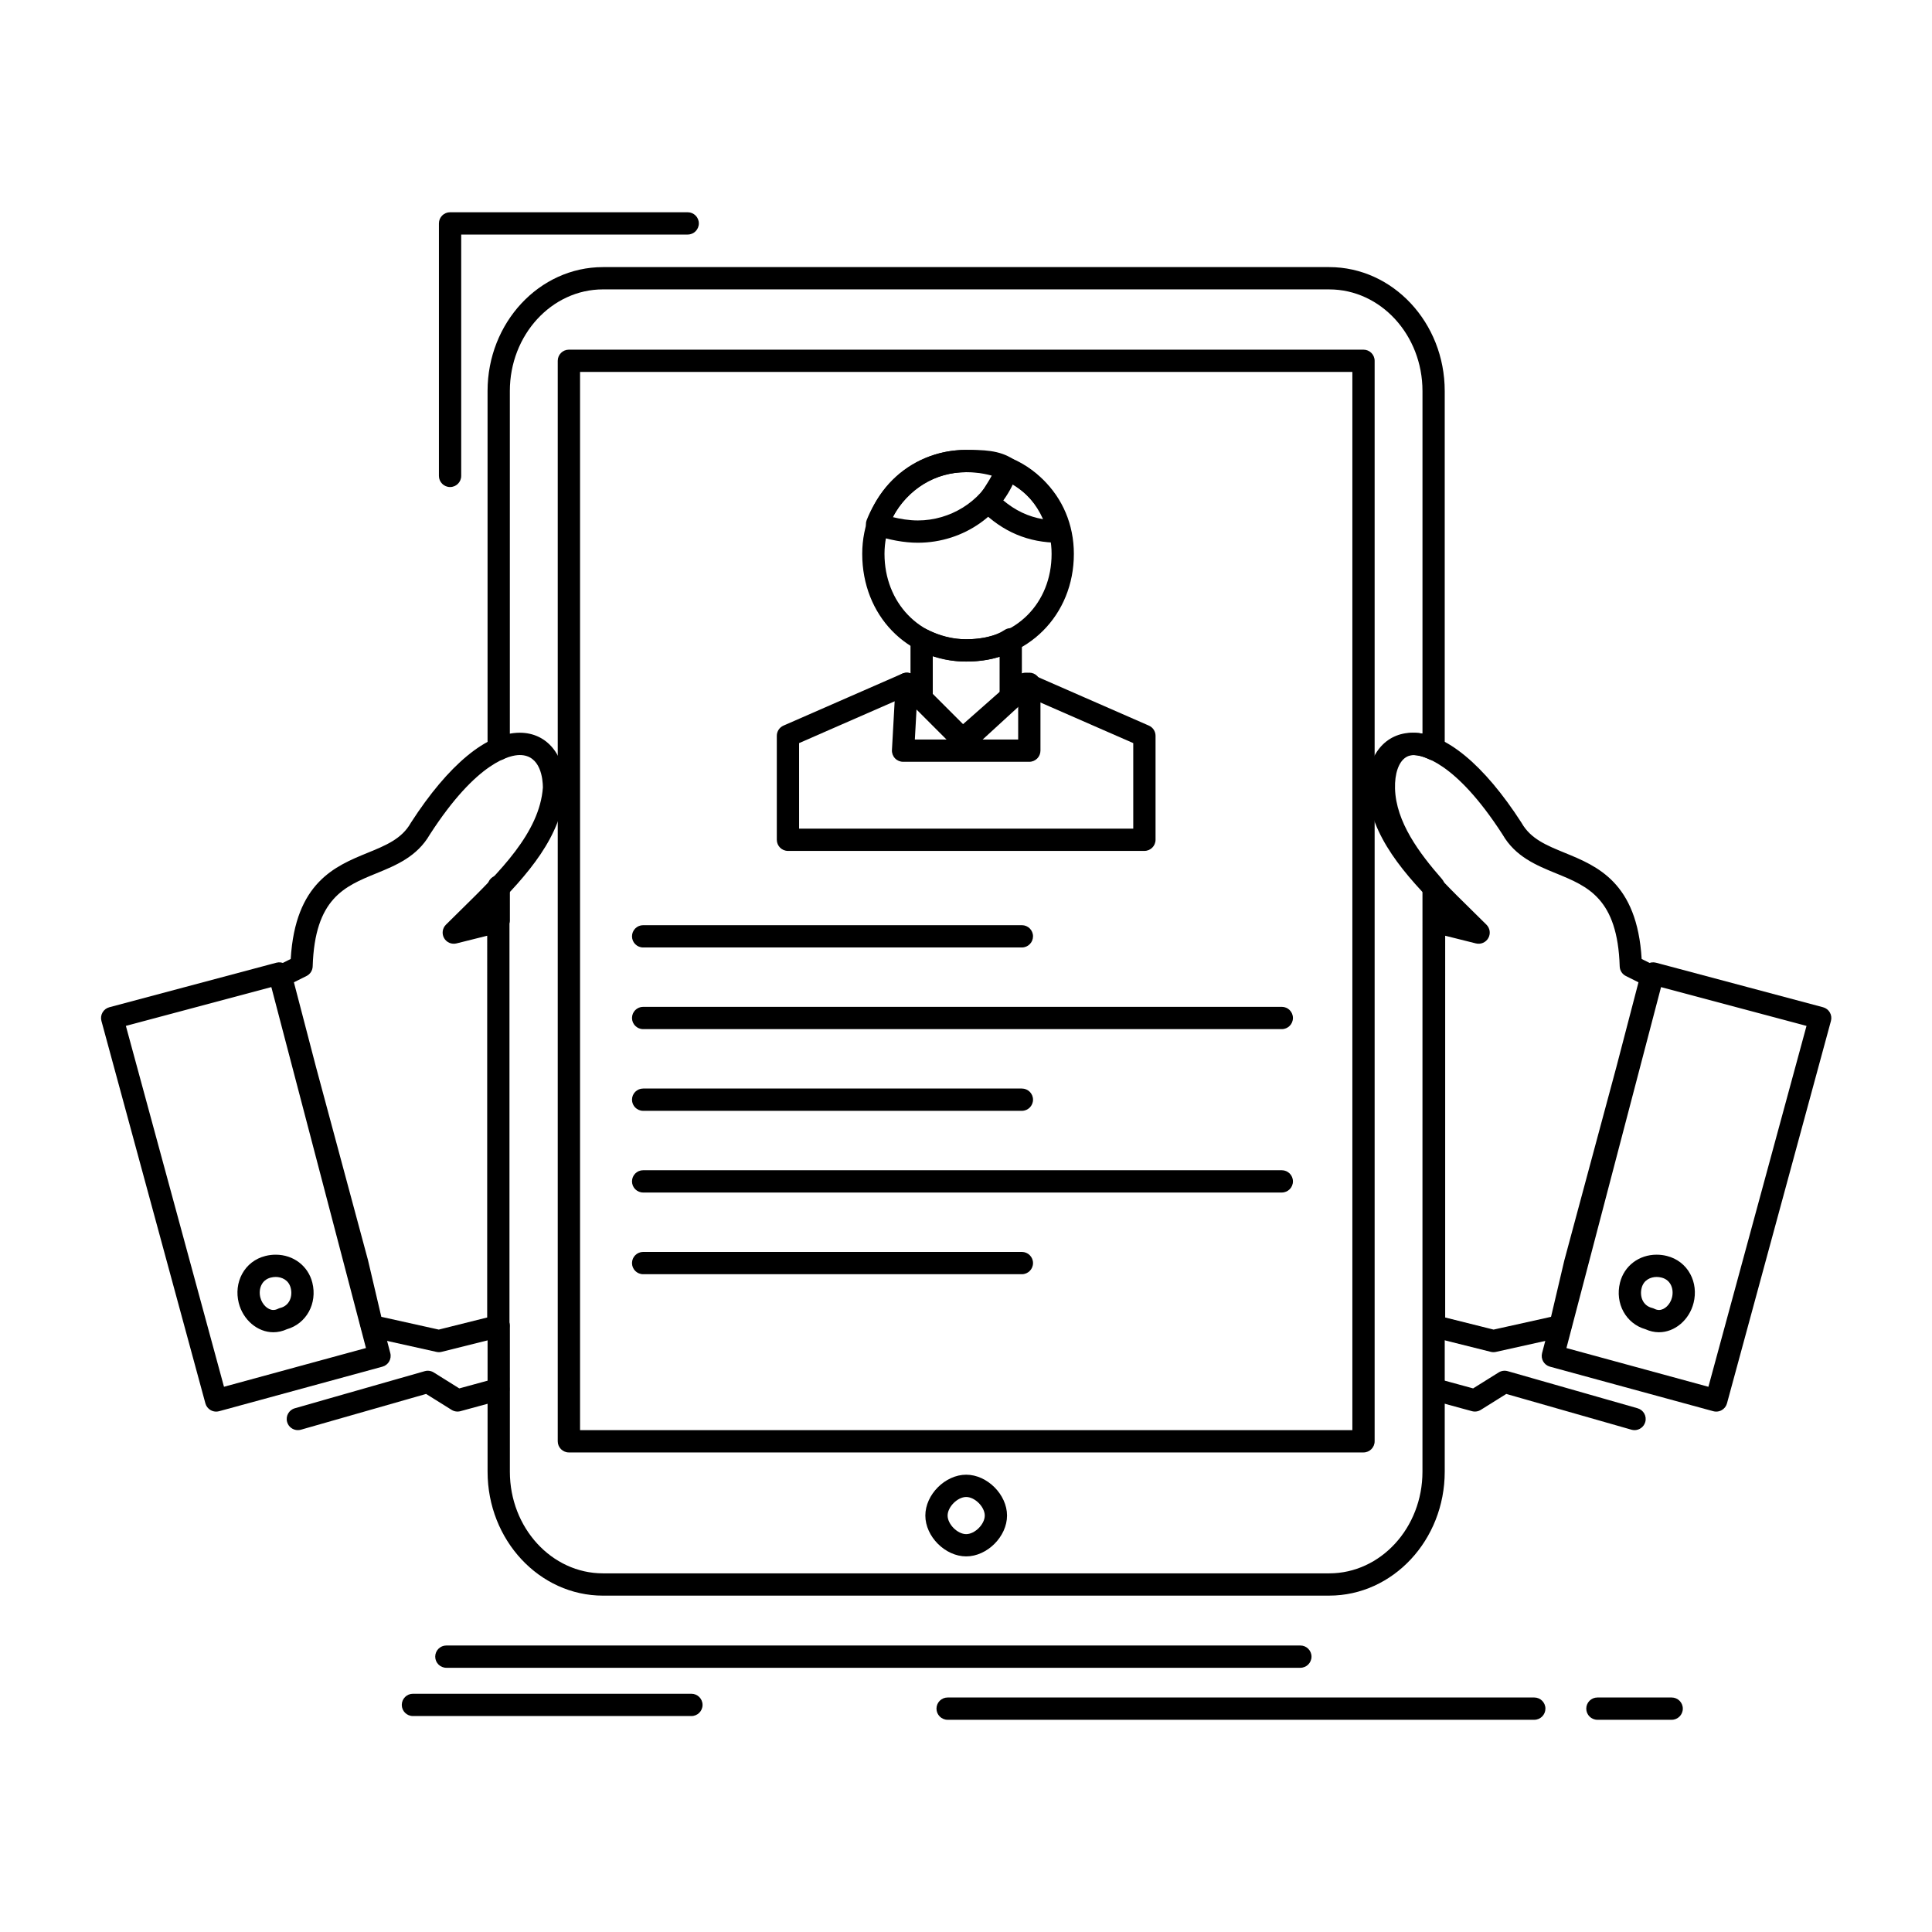 <?xml version="1.0" encoding="UTF-8"?>
<!-- Uploaded to: SVG Repo, www.svgrepo.com, Generator: SVG Repo Mixer Tools -->
<svg fill="#000000" width="800px" height="800px" version="1.1" viewBox="144 144 512 512" xmlns="http://www.w3.org/2000/svg">
 <g>
  <path d="m496.27 566.86h-192.47c-16.863 0-30.586-14.73-30.586-32.84v-38.66c0-1.629 1.32-2.953 2.953-2.953 1.629 0 2.953 1.32 2.953 2.953v38.66c0 14.852 11.07 26.934 24.68 26.934h192.46c13.625 0 24.707-12.082 24.707-26.934l0.004-154.02c-6.461-7.5-12.871-16.496-13.172-26.852-0.172-6.148 1.863-11.035 5.582-13.418 2.18-1.395 4.789-1.832 7.59-1.316v-90.785c0-14.852-11.082-26.934-24.707-26.934l-192.47-0.004c-13.609 0-24.68 12.082-24.68 26.934v94.891c0 1.629-1.32 2.953-2.953 2.953-1.629 0-2.953-1.32-2.953-2.953v-94.891c0-18.109 13.719-32.84 30.586-32.84h192.46c16.879 0 30.613 14.73 30.613 32.84v94.891c0 1.02-0.527 1.969-1.395 2.508-0.867 0.539-1.953 0.59-2.867 0.137-1.738-0.863-4.199-1.641-6.047-0.457-1.902 1.219-2.973 4.312-2.863 8.277 0.258 8.875 6.434 17.102 12.445 23.977 0.469 0.539 0.73 1.227 0.73 1.941v155.12c-0.004 18.105-13.734 32.836-30.613 32.836zm-220.1-176.07c-1.629 0-2.953-1.32-2.953-2.953v-8.934c0-1.629 1.32-2.953 2.953-2.953 1.629 0 2.953 1.32 2.953 2.953v8.934c0 1.629-1.32 2.953-2.953 2.953z"/>
  <path d="m505.34 528.91h-210.58c-1.629 0-2.953-1.32-2.953-2.953v-286.34c0-1.629 1.32-2.953 2.953-2.953h210.58c1.629 0 2.953 1.32 2.953 2.953v286.34c0 1.629-1.324 2.953-2.953 2.953zm-207.62-5.906h204.67v-280.44h-204.67z"/>
  <path d="m400.05 556.46c-5.562 0-10.824-5.262-10.824-10.824s5.262-10.824 10.824-10.824 10.824 5.262 10.824 10.824-5.262 10.824-10.824 10.824zm0-15.742c-2.297 0-4.922 2.621-4.922 4.922s2.621 4.922 4.922 4.922c2.297 0 4.922-2.621 4.922-4.922 0-2.305-2.621-4.922-4.922-4.922z"/>
  <path d="m539.78 502.34c-0.238 0-0.48-0.031-0.715-0.09l-15.742-3.938c-1.316-0.328-2.234-1.508-2.234-2.863v-107.26c0-0.91 0.418-1.766 1.133-2.328 0.719-0.559 1.652-0.754 2.531-0.539l1.34 0.336c-9.789-9.758-18.918-20.043-19.762-32.699-0.004-0.066-0.008-0.133-0.008-0.195 0-8.727 4.84-14.586 12.043-14.586 8.676 0 18.91 8.457 28.816 23.812 0.027 0.043 0.059 0.09 0.082 0.137 2.394 4.188 6.582 5.902 11.434 7.887 8.559 3.5 19.152 7.836 20.359 28.121l4.356 2.176c1.457 0.73 2.047 2.5 1.32 3.961l-0.848 1.691-5.824 22.332-13.781 51.191-3.914 16.637c-0.262 1.102-1.129 1.961-2.234 2.207l-17.711 3.938c-0.211 0.047-0.426 0.07-0.641 0.07zm-12.793-9.191 12.832 3.207 15.223-3.383 3.512-14.926 13.797-51.258 5.863-22.469-3.348-1.672c-0.969-0.484-1.598-1.465-1.629-2.547-0.562-17.98-8.438-21.203-16.773-24.613-5.348-2.188-10.879-4.449-14.285-10.352-12.613-19.523-21.414-21.043-23.812-21.043-5.609 0-6.125 6.445-6.137 8.586 0.852 11.961 11.453 22.371 21.707 32.438 1.344 1.32 2.684 2.633 3.996 3.945 0.938 0.938 1.137 2.387 0.48 3.543-0.652 1.152-1.996 1.734-3.285 1.41l-8.141-2.035z"/>
  <path d="m598.82 518.09c-0.262 0-0.523-0.035-0.777-0.102l-43.297-11.809c-1.562-0.426-2.488-2.031-2.078-3.598l26.566-101.35c0.199-0.758 0.691-1.406 1.371-1.805 0.68-0.395 1.488-0.5 2.246-0.301l44.281 11.809c0.758 0.203 1.406 0.699 1.797 1.379 0.391 0.68 0.496 1.488 0.289 2.246l-27.551 101.35c-0.203 0.754-0.703 1.398-1.383 1.789-0.449 0.258-0.957 0.391-1.465 0.391zm-39.699-16.84 37.625 10.262 26-95.637-38.551-10.281z"/>
  <path d="m583.66 497.06c-1.227 0-2.43-0.27-3.586-0.797-5.18-1.473-8.141-6.832-6.758-12.352 1.105-4.43 5.008-7.406 9.707-7.406 0.91 0 1.828 0.113 2.727 0.34 2.691 0.672 4.891 2.371 6.188 4.785 1.23 2.281 1.543 5 0.879 7.648-1.121 4.508-4.973 7.781-9.156 7.781zm-0.633-14.652c-1.57 0-3.441 0.77-3.981 2.934-0.535 2.144 0.242 4.644 2.773 5.277 0.211 0.051 0.41 0.125 0.605 0.223 0.418 0.211 0.836 0.316 1.238 0.316 1.461 0 2.973-1.453 3.434-3.309 0.535-2.144-0.242-4.644-2.773-5.277-0.43-0.109-0.867-0.164-1.297-0.164z"/>
  <path d="m577.17 523c-0.27 0-0.543-0.039-0.812-0.113l-33.176-9.48-6.758 4.223c-0.699 0.438-1.547 0.559-2.34 0.344l-10.824-2.953c-1.574-0.43-2.5-2.051-2.07-3.625 0.43-1.574 2.055-2.504 3.625-2.07l9.578 2.613 6.777-4.234c0.707-0.441 1.574-0.562 2.375-0.336l34.441 9.84c1.566 0.449 2.477 2.082 2.027 3.648-0.379 1.301-1.562 2.144-2.844 2.144z"/>
  <path d="m414.81 395.09h-100.37c-1.629 0-2.953-1.32-2.953-2.953 0-1.629 1.32-2.953 2.953-2.953h100.37c1.629 0 2.953 1.32 2.953 2.953-0.004 1.629-1.324 2.953-2.953 2.953z"/>
  <path d="m483.69 416.73h-169.25c-1.629 0-2.953-1.32-2.953-2.953 0-1.629 1.32-2.953 2.953-2.953h169.25c1.629 0 2.953 1.32 2.953 2.953 0 1.629-1.32 2.953-2.953 2.953z"/>
  <path d="m414.81 438.38h-100.37c-1.629 0-2.953-1.32-2.953-2.953 0-1.629 1.32-2.953 2.953-2.953h100.37c1.629 0 2.953 1.32 2.953 2.953-0.004 1.633-1.324 2.953-2.953 2.953z"/>
  <path d="m483.69 460.03h-169.25c-1.629 0-2.953-1.32-2.953-2.953 0-1.629 1.32-2.953 2.953-2.953h169.25c1.629 0 2.953 1.32 2.953 2.953 0 1.633-1.32 2.953-2.953 2.953z"/>
  <path d="m414.81 481.68h-100.37c-1.629 0-2.953-1.32-2.953-2.953 0-1.629 1.32-2.953 2.953-2.953h100.37c1.629 0 2.953 1.32 2.953 2.953-0.004 1.633-1.324 2.953-2.953 2.953z"/>
  <path d="m488.61 585.98h-226.32c-1.629 0-2.953-1.32-2.953-2.953 0-1.629 1.32-2.953 2.953-2.953h226.32c1.629 0 2.953 1.32 2.953 2.953-0.004 1.633-1.324 2.953-2.953 2.953z"/>
  <path d="m550.6 599.76h-155.47c-1.629 0-2.953-1.32-2.953-2.953 0-1.629 1.32-2.953 2.953-2.953h155.47c1.629 0 2.953 1.32 2.953 2.953-0.004 1.629-1.324 2.953-2.953 2.953z"/>
  <path d="m587.01 599.76h-19.68c-1.629 0-2.953-1.32-2.953-2.953 0-1.629 1.32-2.953 2.953-2.953h19.68c1.629 0 2.953 1.32 2.953 2.953 0 1.629-1.32 2.953-2.953 2.953z"/>
  <path d="m327.23 598.77h-73.801c-1.629 0-2.953-1.32-2.953-2.953 0-1.629 1.32-2.953 2.953-2.953h73.801c1.629 0 2.953 1.32 2.953 2.953 0 1.633-1.32 2.953-2.953 2.953z"/>
  <path d="m260.32 502.34c-0.215 0-0.43-0.023-0.641-0.07l-17.711-3.938c-1.105-0.246-1.973-1.102-2.234-2.207l-3.938-16.727-13.754-51.078-5.832-22.355-0.844-1.691c-0.73-1.457-0.141-3.231 1.32-3.961l4.356-2.176c1.207-20.285 11.801-24.617 20.359-28.121 4.852-1.984 9.043-3.699 11.434-7.887 0.027-0.047 0.055-0.09 0.082-0.137 9.906-15.355 20.141-23.812 28.816-23.812 7.203 0 12.043 5.863 12.043 14.586 0 0.066-0.004 0.133-0.008 0.195-0.844 12.656-9.973 22.941-19.762 32.699l1.34-0.336c0.883-0.223 1.816-0.023 2.531 0.539 0.715 0.559 1.137 1.418 1.137 2.328v107.26c0 1.355-0.922 2.535-2.234 2.863l-15.742 3.938c-0.238 0.062-0.48 0.09-0.719 0.09zm-15.266-9.367 15.223 3.383 12.832-3.207 0.004-101.17-8.141 2.035c-1.285 0.32-2.633-0.254-3.285-1.41-0.656-1.152-0.457-2.606 0.48-3.543 1.312-1.316 2.652-2.629 3.996-3.945 10.254-10.066 20.855-20.477 21.707-32.438-0.016-2.141-0.531-8.586-6.137-8.586-2.398 0-11.199 1.52-23.812 21.043-3.406 5.898-8.938 8.164-14.285 10.352-8.34 3.41-16.215 6.633-16.773 24.613-0.035 1.086-0.66 2.062-1.629 2.547l-3.348 1.672 5.867 22.492 13.77 51.145z"/>
  <path d="m201.28 518.09c-0.508 0-1.016-0.133-1.465-0.391-0.68-0.391-1.18-1.031-1.383-1.789l-27.551-101.35c-0.207-0.758-0.102-1.566 0.289-2.246 0.391-0.68 1.039-1.176 1.797-1.379l44.281-11.809c0.758-0.199 1.566-0.094 2.246 0.301 0.68 0.395 1.172 1.043 1.371 1.805l26.566 101.35c0.41 1.566-0.516 3.172-2.078 3.598l-43.297 11.809c-0.254 0.066-0.516 0.102-0.777 0.102zm-23.922-102.22 26 95.637 37.625-10.262-25.074-95.656z"/>
  <path d="m216.43 497.06c-4.184 0-8.035-3.273-9.164-7.781-0.664-2.648-0.348-5.367 0.879-7.648 1.301-2.414 3.496-4.113 6.188-4.785 0.898-0.227 1.816-0.34 2.727-0.34 4.699 0 8.602 2.977 9.711 7.406 1.379 5.519-1.578 10.883-6.758 12.352-1.152 0.527-2.359 0.797-3.582 0.797zm0.633-14.652c-0.43 0-0.863 0.055-1.297 0.164-2.527 0.633-3.309 3.133-2.773 5.277 0.465 1.855 1.973 3.309 3.434 3.309 0.402 0 0.82-0.105 1.238-0.316 0.191-0.098 0.395-0.172 0.605-0.223 2.527-0.633 3.309-3.133 2.773-5.277-0.539-2.164-2.41-2.934-3.981-2.934z"/>
  <path d="m222.93 523c-1.285 0-2.469-0.844-2.836-2.141-0.449-1.566 0.461-3.203 2.027-3.648l34.441-9.84c0.805-0.227 1.668-0.105 2.375 0.336l6.777 4.234 9.578-2.613c1.57-0.434 3.195 0.496 3.625 2.07 0.43 1.574-0.5 3.195-2.07 3.625l-10.824 2.953c-0.793 0.215-1.645 0.09-2.34-0.344l-6.758-4.223-33.176 9.48c-0.277 0.074-0.551 0.109-0.82 0.109z"/>
  <path d="m400.05 319.32c-15.707 0-27.551-12.266-27.551-28.535 0-15.449 12.102-27.551 27.551-27.551 16.27 0 28.535 11.844 28.535 27.551 0 16.266-12.266 28.535-28.535 28.535zm0-50.184c-12.137 0-21.648 9.508-21.648 21.648 0 12.902 9.309 22.633 21.648 22.633 13.113 0 22.633-9.52 22.633-22.633 0-12.344-9.73-21.648-22.633-21.648z"/>
  <path d="m424.67 287.83h-0.02c-8.105 0-14.902-2.859-20.781-8.738-0.996-0.996-1.148-2.555-0.367-3.723 1.91-2.867 3.715-5.574 4.574-8.152 0.262-0.785 0.84-1.422 1.59-1.758 0.754-0.34 1.613-0.348 2.371-0.02 7.695 3.297 13.148 9.82 15.391 18.383 0.125 0.328 0.195 0.688 0.195 1.059-0.004 1.629-1.324 2.949-2.953 2.949zm-14.871-11.289c3.215 2.727 6.68 4.375 10.617 5.043-1.766-3.981-4.527-7.188-8.074-9.363-0.746 1.469-1.625 2.906-2.543 4.32z"/>
  <path d="m387.25 287.83c-3.582 0-7.539-0.715-11.758-2.121-0.77-0.258-1.402-0.82-1.746-1.559-0.344-0.738-0.363-1.582-0.062-2.34 4.586-11.461 14.684-18.582 26.359-18.582 4.309 0 8.766 0 12.461 2.465 1.082 0.719 1.562 2.062 1.191 3.305-3.328 11.086-14.199 18.832-26.445 18.832zm-6.68-6.793c2.035 0.496 4.367 0.887 6.68 0.887 8.586 0 16.551-5.019 19.883-12.238-2.016-0.555-4.5-0.555-7.09-0.555-8.168 0.004-15.383 4.488-19.473 11.906z"/>
  <path d="m447.28 369.5h-94.465c-1.629 0-2.953-1.32-2.953-2.953v-27.551c0-1.172 0.695-2.234 1.77-2.703l31.488-13.777c1.113-0.488 2.41-0.242 3.269 0.617l12.801 12.801 14.648-12.926c0.863-0.758 2.086-0.949 3.137-0.492l31.488 13.777c1.074 0.469 1.77 1.531 1.77 2.703v27.551c-0.004 1.633-1.324 2.953-2.953 2.953zm-91.516-5.902h88.559v-22.668l-27.992-12.246-15.316 13.516c-1.172 1.031-2.938 0.977-4.039-0.125l-13.336-13.336-27.875 12.195 0.004 22.664z"/>
  <path d="m416.78 345.88h-33.457c-0.812 0-1.586-0.332-2.144-0.922-0.559-0.59-0.848-1.383-0.805-2.191l0.984-17.711c0.09-1.629 1.496-2.859 3.113-2.785 1.629 0.09 2.875 1.484 2.785 3.113l-0.812 14.598h27.383v-14.762c0-1.629 1.32-2.953 2.953-2.953 1.629 0 2.953 1.32 2.953 2.953v17.711c-0.004 1.629-1.324 2.949-2.953 2.949z"/>
  <path d="m400.05 342.93h-0.984c-0.781 0-1.535-0.312-2.086-0.863l-10.824-10.824c-0.555-0.555-0.863-1.305-0.863-2.086v-15.742c0-1.023 0.531-1.973 1.398-2.512 0.871-0.539 1.957-0.586 2.871-0.129 3.504 1.75 7.031 2.641 10.488 2.641 4.305 0 7.727-0.828 10.168-2.457 0.906-0.602 2.07-0.66 3.031-0.148 0.961 0.512 1.559 1.516 1.559 2.602v15.742c0 0.828-0.348 1.617-0.957 2.176l-11.809 10.824c-0.539 0.5-1.254 0.777-1.992 0.777zm-8.855-15 8.43 8.43 9.281-8.508v-9.801c-2.582 0.84-5.543 1.262-8.855 1.262-2.949 0-5.91-0.496-8.855-1.484z"/>
  <path d="m263.27 273.07c-1.629 0-2.953-1.32-2.953-2.953v-66.914c0-1.629 1.32-2.953 2.953-2.953h62.977c1.629 0 2.953 1.32 2.953 2.953 0 1.629-1.32 2.953-2.953 2.953h-60.023v63.961c0 1.633-1.32 2.953-2.953 2.953z"/>
 </g>
</svg>
